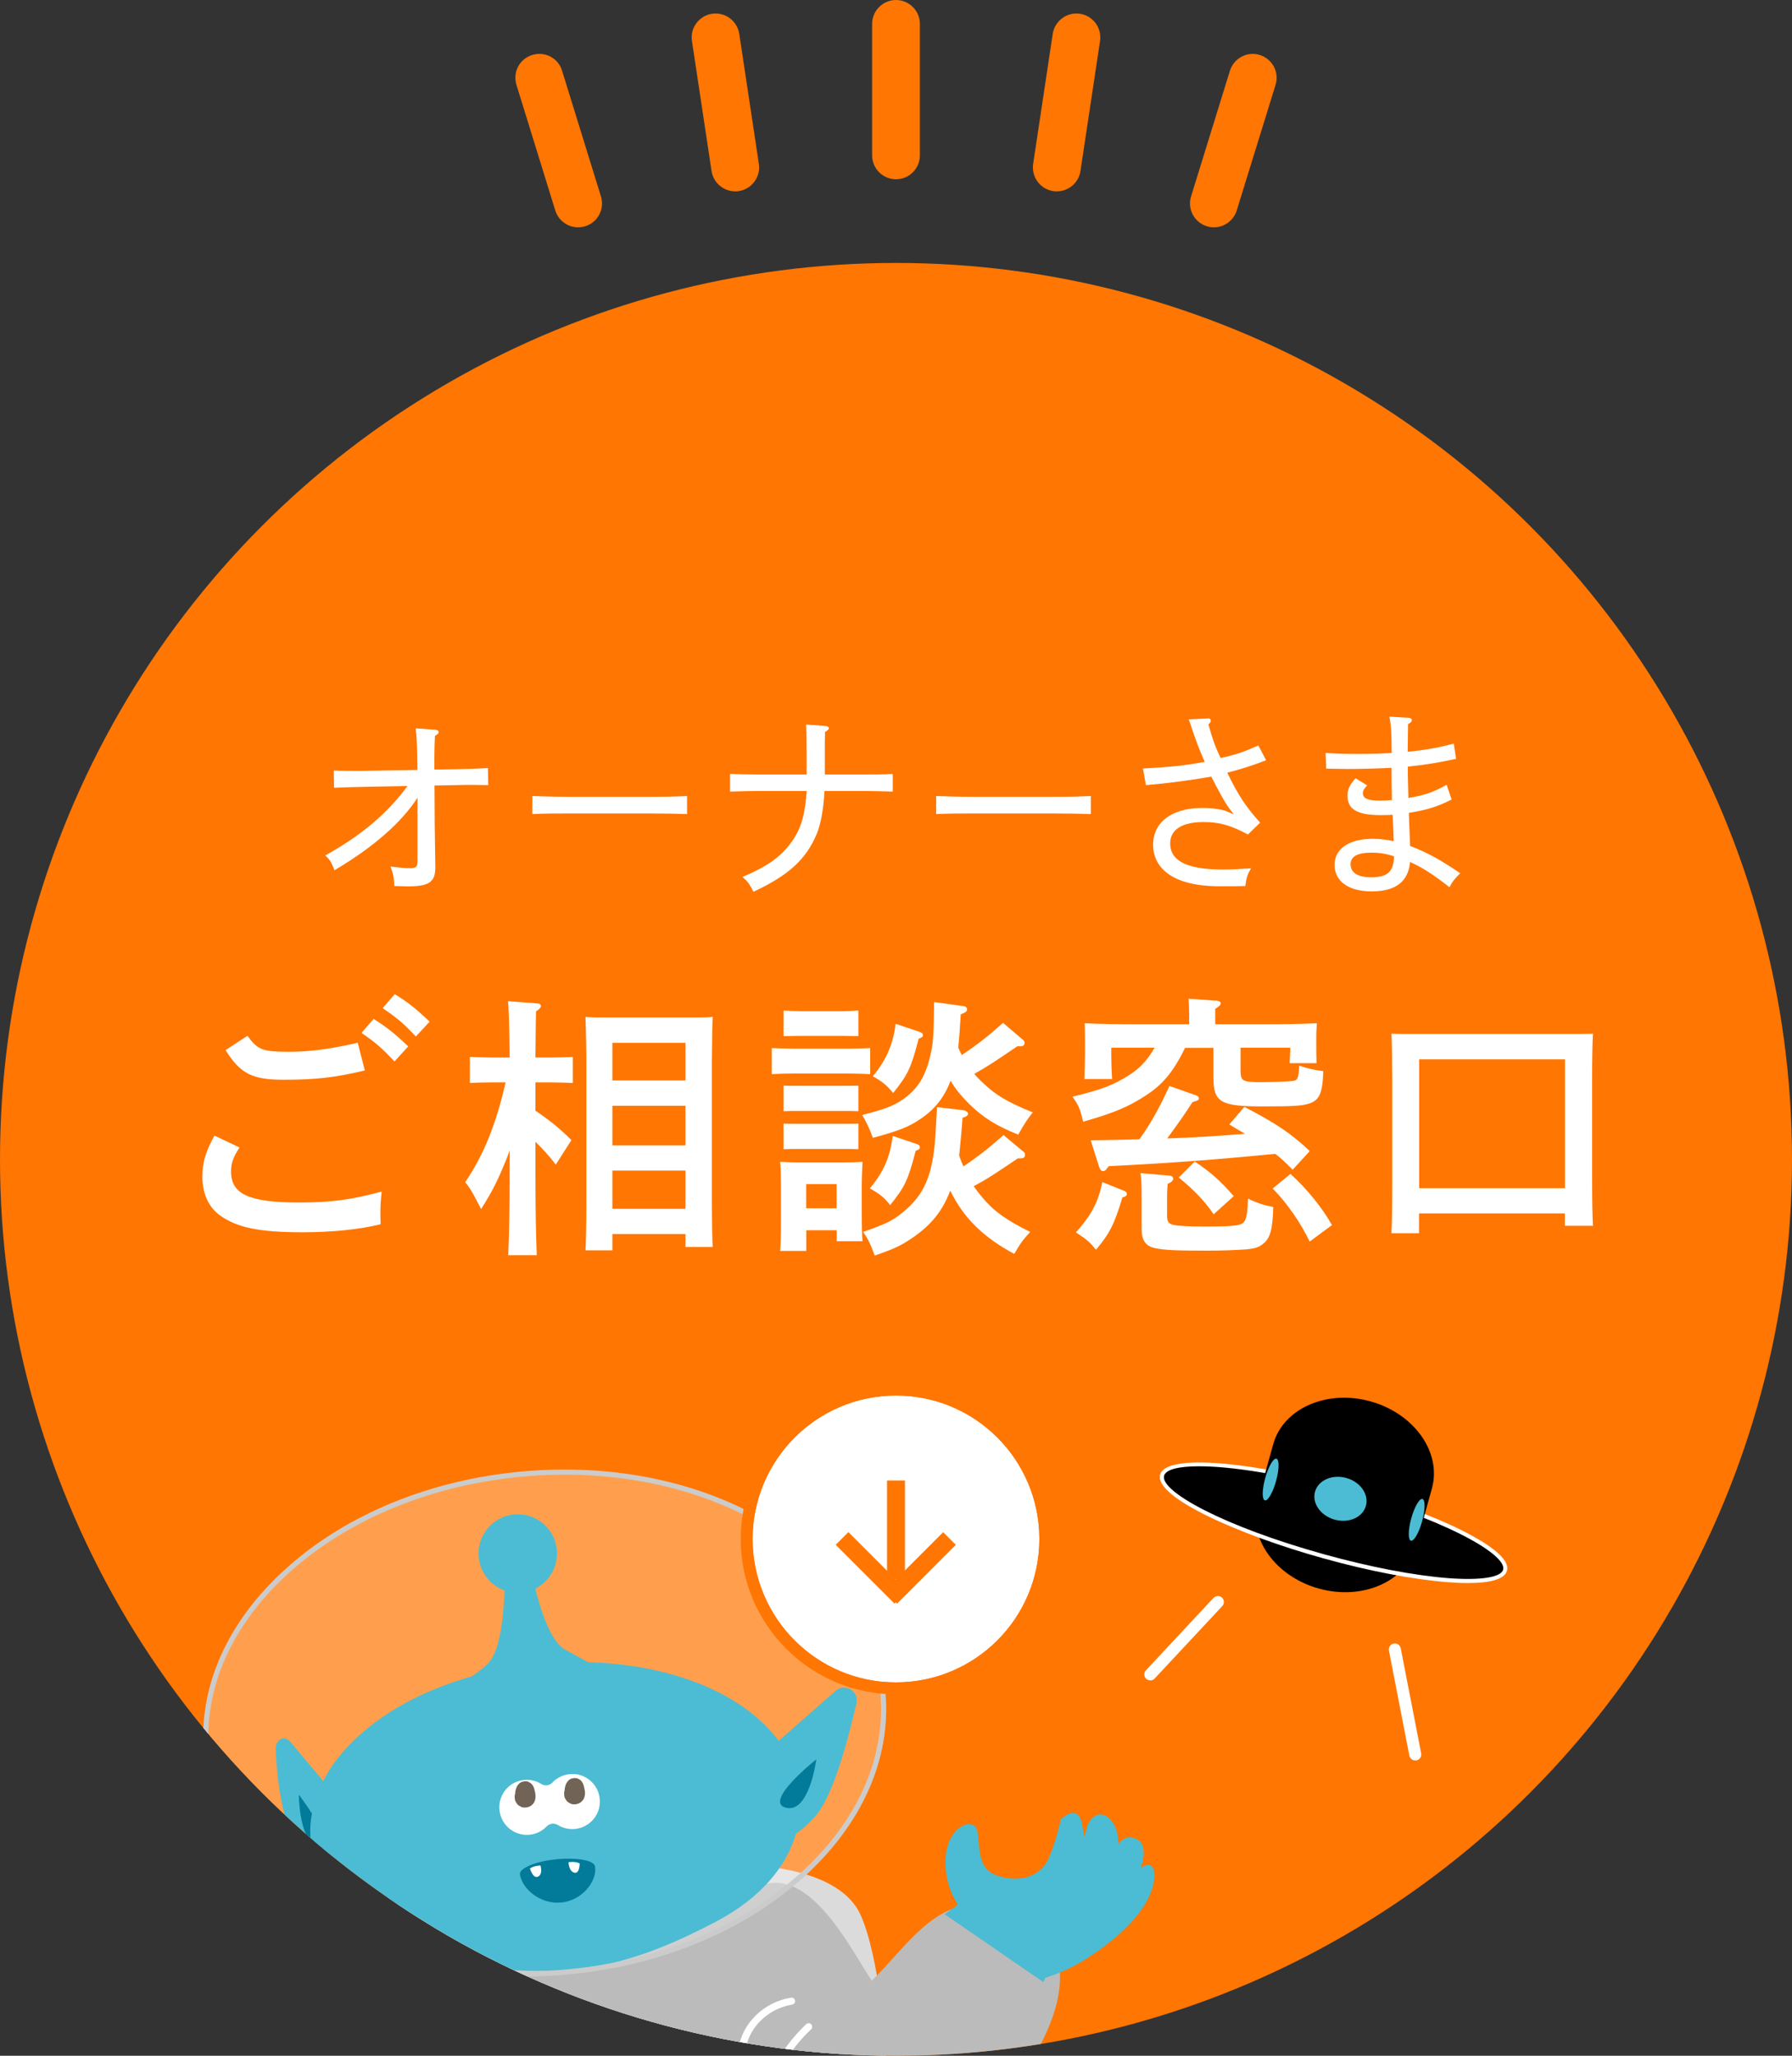 <svg viewBox="0 0 150 172" xmlns="http://www.w3.org/2000/svg" xmlns:xlink="http://www.w3.org/1999/xlink"><rect x="0" y="0" width="150" height="172" fill="#333333" stroke="none"/><clipPath id="a"><circle cx="75" cy="97" r="75"/></clipPath><circle cx="75" cy="97" fill="#ff7602" r="75"/><g clip-path="url(#a)"><path d="m66.21 161.23c-1.81-4.32-4.57-8.68-10.28-8.64-6.7.05-8.99.19-15.54 1.27-1.46.24-2.08.4-3.39.96-3.9 1.68-4.87 4.18-6.16 7.45-2.09 5.28-2.04 11.5-2.37 17.97-.42 8.44-.67 18.42.66 29.38.22 2.1.62 7.77 3.92 8.08 0 0 5.09.35 10.75-.37 3.04-.39 5.56-1.07 7.24-1.63 2.49-.82.98-5.57 3.87-5.72 2.86-.15 2.63 4.5 5.96 4.51 5.22.01 10.59-.39 15.6-2.03 4.73-1.55 3.95-5.27 1.25-15.88-3.15-12.4-7.22-25.15-11.49-35.33z" fill="#bbb"/><path d="m74.32 173.84c-.15-2.71-.7-10.05-2.27-13.59-1.95-4.38-10.32-4.64-15.34-4s-10.49 1.33-10.49 1.33-5.47.69-10.49 1.33-13.06 2.98-13.85 7.7c-.64 3.81.67 11.06 1.2 13.72l51.23-6.5z" fill="#dcdbdc" fill-rule="evenodd"/><path d="m71.94 175.39c-1.23-3.84-7.22-18.49-26.17-16.09s-19.89 17.94-19.81 21.92l45.99-5.84z" fill="#bcbcbc"/><path d="m57.88 181.71c4.54 2.21 10.95 5.08 16.24 2.91.02 0 .04-.02.06-.02 5.57-2.32 23.22-20.95 9.35-25.01-4.97-1.46-7.68 3.42-10.56 6.12-1.49-2.17-4.6-8.59-8.42-8.16-.67.08-32.88 3.74-34.56 3.94-4.05.46-3.9 6.83-7.4 7.69-1 .24-2.68-1.34-3.93-1.32-14.12.27-6.79 13.88.59 18.72 2.83 1.86 7.19 3.7 10.82 3.28h.04c2.91-.36 6.01-2.25 8.32-3.77 2.69-1.76 5.4-6.44 7.93-7.69 3.96-1.95 7.6.99 11.52 3.32z" fill="#bbb"/><ellipse cx="45.59" cy="144.16" fill="#fff" opacity=".3" rx="28.43" ry="20.91" transform="matrix(.996 -.092 .092 .996 -13.04 4.79)"/><g fill-rule="evenodd"><path d="m28.1 150.26-3.82-4.55c-.47-.56-1.23-.17-1.2.62.12 3.38.87 9.79 4.77 10.48z" fill="#4bbcd3"/><path d="m25.01 150.16s2.96 3.76 1.51 3.93-1.51-3.93-1.51-3.93z" fill="#027b9a"/><path d="m35.23 142.43s3.55-1.31 5.56-3.19 1.37-10.73 1.37-10.73l1.79-.16s1.03 8.37 3.35 9.67c2.33 1.3 7.57 4.11 7.57 4.11l-12.11 1.56-7.52-1.27z" fill="#4bbcd3"/><path d="m43.04 126.71c-1.81.17-3.13 1.76-2.97 3.57.17 1.81 1.76 3.13 3.57 2.97 1.81-.17 3.13-1.76 2.97-3.57s-1.76-3.13-3.57-2.97z" fill="#4bbcd3"/><path d="m65.86 146.66c-6.31-10.6-30.07-9.95-37.98.96 0 .01-.01.02-.02.03l-.02.03c-1.56 2.32-2.27 4.95-1.65 7.37 1.46 5.74 8.26 9.35 17.1 9.81 5.45.29 9.83-.49 16.66-4.09 7.6-4.01 8.1-10.44 5.91-14.12z" fill="#4bbcd3"/><path d="m48.09 148.44c-.75-.06-1.42.23-1.87.72-.23.24-.61.29-.89.11-.56-.36-1.28-.47-1.99-.23-.87.29-1.49 1.12-1.54 2.03-.08 1.49 1.19 2.61 2.59 2.43.54-.07 1.02-.32 1.37-.69.25-.25.63-.3.93-.12.43.27.95.39 1.5.33 1.41-.18 2.36-1.58 1.91-3-.27-.87-1.09-1.52-2-1.59" fill="#fff"/></g><path d="m47.4 149.23s-.04.07-.05.11c-.03.08-.05.18-.07.27 0 .03-.01.06-.01.09s0 .06-.01.09c0 .03-.01.05-.02.08-.03.11-.02.23-.01.35s.05.23.12.32c.05.1.12.19.21.25.06.04.13.07.19.11.11.05.22.07.33.06.08.01.15 0 .23-.03.11-.02.21-.07.31-.14.05-.05.1-.1.16-.16.09-.12.15-.26.17-.41.03-.17.02-.35-.02-.51 0-.03-.01-.06-.02-.09-.02-.13-.06-.26-.11-.39-.03-.06-.07-.11-.1-.17-.04-.05-.09-.09-.14-.14-.06-.03-.11-.07-.17-.1-.09-.04-.19-.06-.29-.05-.07 0-.13 0-.2.03-.07 0-.13.03-.18.07-.06.03-.11.06-.15.12-.07.06-.13.14-.17.23" fill="#716355"/><path d="m43.26 149.5s-.04.07-.05.11c-.03.08-.05.18-.07.27 0 .03-.01.06-.01.09s0 .06-.01.09c0 .03-.01.05-.02.08-.03.11-.02.23-.01.35s.05.23.12.32c.05.1.12.19.21.25.06.04.13.07.19.11.11.05.22.07.33.06.08.01.15 0 .23-.03.11-.02.21-.07.31-.14.05-.05.1-.1.16-.16.09-.12.15-.26.17-.41.03-.17.02-.35-.02-.51 0-.03-.01-.06-.02-.09-.02-.13-.06-.26-.11-.39-.03-.06-.07-.11-.1-.17-.04-.05-.09-.09-.14-.14l-.17-.1c-.09-.04-.19-.06-.29-.05-.07 0-.13 0-.2.03-.07 0-.13.03-.18.07-.06.03-.11.06-.15.12-.07.06-.13.14-.17.23" fill="#716355"/><path d="m61.66 148.75 8.28-7.28c.78-.69 1.99.03 1.75 1.05-.71 2.97-1.9 7.77-3.55 9.56-2.66 2.89-6.03 3.2-6.03 3.2z" fill="#4bbcd3" fill-rule="evenodd"/><path d="m68.33 147.2s-4.5 3.56-2.54 4.05 2.54-4.05 2.54-4.05z" fill="#027b9a" fill-rule="evenodd"/><path d="m46.52 155.57c-1.74.16-3.08.78-3 1.25.19 1.23 1.71 2.52 3.45 2.36s3.03-1.77 2.84-3.01c-.08-.54-1.55-.77-3.29-.61z" fill="#027b9a"/><path d="m44.36 156.33s.25.89.68.68.2-.93.2-.93-.52 0-.88.25z" fill="#fff"/><path d="m48.52 155.89s.02.91-.45.79-.48-.87-.48-.87.5-.1.93.09z" fill="#fff"/><path d="m43.96 165.37c-14.17 0-25.9-7.86-26.89-18.58-.52-5.63 1.97-11.2 7-15.67 5.02-4.46 11.97-7.3 19.58-8l.02.22-.02-.22c7.61-.7 14.96.82 20.71 4.28 5.77 3.48 9.23 8.49 9.75 14.13.52 5.63-1.97 11.2-7 15.67-5.02 4.46-11.97 7.3-19.58 8-1.2.11-2.4.17-3.57.17zm-.27-41.82c-7.52.69-14.38 3.5-19.33 7.89-4.93 4.38-7.37 9.82-6.86 15.31 1.05 11.36 14.5 19.45 29.99 18.02 7.52-.69 14.38-3.5 19.33-7.89 4.93-4.38 7.37-9.82 6.86-15.31s-3.9-10.39-9.55-13.8c-5.67-3.42-12.93-4.92-20.45-4.22z" fill="#cbcbcb"/><path d="m12.94 175.25 6.56-7.54-1.27-.5c.29-.84.53-2.17.09-3.8-.78-2.87-3.3-3.03-3.21-1.74s.83 3.02-.66 4-3.42 1.12-4.55-.31c-.99-1.25-1.77-2.88-1.77-2.88s-1.88-1.19-1.64 1.03c.03.28.05.57.06.88-.08-.15-.17-.31-.25-.48-.4-.82-1.13-1.33-1.79-.9-.55.36-.92 1.41-.54 2.64-.44-.35-1.06-.57-1.7.07-.43.43-.28 1.39.36 2.33-.63-.2-1.3-.17-.87 1.13.44 1.35 2.11 3.42 7.1 5.07 1.44.48 2.74.66 3.79.71.08.09.18.19.27.29z" fill="#4bbcd3"/><path d="m87.31 165.82-8.24-5.66 1.11-.8c-.49-.74-1.06-1.96-1.04-3.66.04-2.98 2.44-3.76 2.67-2.49s-.05 3.13 1.64 3.71 3.59.24 4.33-1.44c.64-1.46 1-3.23 1-3.23s1.52-1.62 1.84.59c.04.28.1.57.16.87.04-.17.09-.35.12-.53.18-.9.77-1.57 1.51-1.31.62.22 1.25 1.13 1.18 2.42.34-.45.88-.81 1.67-.36.53.31.62 1.27.23 2.34.56-.35 1.21-.49 1.12.88s-1.19 3.84-5.61 6.69c-1.27.82-2.49 1.32-3.49 1.63-.06.11-.12.22-.19.35z" fill="#4bbcd3"/><path d="m35.35 173.27c-.08 0-.15-.03-.21-.09-1.17-1.15-2.62-2.28-3.8-2.95-.14-.08-.19-.26-.11-.4s.26-.19.4-.11c1.24.7 2.71 1.84 3.93 3.04.12.11.12.3 0 .42-.06.06-.13.09-.21.09z" fill="#fff"/><path d="m62.11 171.73s-.03 0-.04 0c-.16-.02-.28-.17-.25-.33.29-2.11 2.13-3.9 4.39-4.26.17-.02.31.08.34.24s-.08.31-.24.34c-2 .32-3.64 1.91-3.89 3.76-.02.15-.15.26-.29.26z" fill="#fff"/><path d="m64.41 175.16s-.04 0-.07 0c-.16-.04-.26-.2-.22-.35.43-1.87 1.59-3.75 3.36-5.45.12-.11.31-.11.42 0 .11.12.11.31 0 .42-1.69 1.61-2.79 3.39-3.19 5.15-.03.14-.15.23-.29.23z" fill="#fff"/></g><g fill="#fff"><path d="m34.94 64.37c-.03-2.12-.05-2.57-.14-3.43l1.67.12c.15.02.25.08.25.19s-.08.19-.31.31c-.03.63-.05 1.05-.05 1.84v.99l1.79-.03c.95-.02 1.48-.03 2.69-.1l.03 1.43c-.41 0-.82-.02-1.22-.02-.49 0-.99 0-1.48.02l-1.8.03.02 3.35c.02 1.94.05 2.98.05 3.49 0 1.24-.51 1.6-2.31 1.6-.29 0-.58-.02-1.12-.03-.03-.71-.09-.99-.32-1.63.83.1 1.19.14 1.61.14.54 0 .65-.1.65-.68v-5.22c-1.36 2.11-3.74 4.17-6.95 6.07-.27-.7-.39-.88-.77-1.24 3.04-1.68 5.25-3.57 6.88-5.81l-3.45.07c-.88.02-1.43.03-2.7.08l-.02-1.44c.37.02.7.02 1 .02.44 0 1.07.02 1.7 0l4.3-.07z"/><path d="m57.51 68.11c-.8-.03-2.14-.05-3.04-.05h-6.87c-1.26 0-1.78 0-3.04.05v-1.51c.7.03 2.18.07 3.04.07h6.87c1.24 0 1.99-.02 3.04-.07z"/><path d="m74.74 66.23c-.63-.02-1.72-.05-2.36-.05h-3.37c-.07 1.51-.31 2.8-.65 3.6-.88 2.09-2.29 3.43-5.29 4.83-.34-.66-.48-.85-.92-1.24 2.19-.92 3.37-1.79 4.28-3.18.66-1 .97-2.14 1.09-4.01h-4.03c-.93 0-1.38.02-2.38.05v-1.48c.65.03 1.62.05 2.38.05h4.03v-1.63c0-1.21-.02-2.06-.05-2.55l1.6.12c.2.02.31.07.31.19 0 .08-.08.17-.32.32-.02.39-.02.93-.02 1.92v1.63h3.33c.93 0 1.53 0 2.36-.05v1.48z"/><path d="m91.31 68.11c-.8-.03-2.14-.05-3.04-.05h-6.87c-1.26 0-1.79 0-3.04.05v-1.51c.7.03 2.18.07 3.04.07h6.87c1.24 0 1.99-.02 3.04-.07z"/><path d="m101.1 60.09c.15 0 .25.08.25.22 0 .08-.02.12-.2.31.37 1.27.54 1.79 1.02 2.8 1.33-.29 1.99-.53 3.16-1.05l.65 1.24c-1.27.48-1.96.7-3.25 1.04.92 1.89 1.53 2.82 2.75 4.18l-1.02.99c-1.43-.77-2.38-1.04-3.72-1.04-1.8 0-2.79.63-2.79 1.79 0 1.27 1.07 2.18 4.37 2.18.8 0 1.33-.03 2.4-.1-.31.53-.39.76-.48 1.48-.53.02-1.19.02-2.18.02-4 0-5.54-1.6-5.54-3.47s1.55-3.08 4.11-3.08c.71 0 1.22.05 1.89.22l.75.31-.49-.65c-.46-.71-.78-1.33-1.39-2.5-1.8.31-3.67.56-5.47.71l-.25-1.39c2.21-.12 3.55-.25 5.17-.56-.42-.93-.73-1.78-1.05-2.72-.14-.44-.17-.51-.29-.83l1.62-.08z"/><path d="m121.5 66.9c-1.22.61-2.07.87-3.57 1.11.02.92.08 1.85.1 2.77 1.28.49 2.29.99 4.2 2.28-.46.46-.63.65-.9 1.17-1.38-1.07-2.18-1.6-3.3-2.11-.15 1.67-1.24 2.46-3.21 2.46s-3.11-.87-3.11-2.21 1.19-2.19 3.2-2.19c.58 0 1.16.07 1.75.2-.02-.71-.05-1.5-.09-2.21-.29.02-.59.03-.99.03-2.12 0-2.79-.58-2.79-1.63 0-.49.15-.87.68-1.45l.97.59c-.27.29-.36.44-.36.65 0 .46.42.63 1.53.63.29 0 .68-.03.9-.05-.02-.9-.03-1.75-.03-2.7-.9.05-2.38.1-3.62.1-.61 0-1.24-.02-1.85-.03l-.05-1.31c.83.05 1.51.08 2.67.08s2.04-.03 2.86-.08c0-1.68-.05-2.29-.19-3.04l1.63.1c.17.02.25.08.25.19 0 .12-.07.19-.32.34 0 .76-.03 1.55-.03 2.31 1.51-.15 2.63-.36 3.86-.68l.19 1.27c-1.46.32-2.65.51-4.04.65 0 .99.03 1.77.05 2.62 1.27-.2 2.07-.46 3.2-1.1l.42 1.24zm-6.7 4.44c-1.17 0-1.75.32-1.75.97 0 .71.61 1.09 1.72 1.09 1.31 0 1.89-.41 1.92-1.75-.63-.22-1.22-.31-1.89-.31z"/><path d="m20.05 96.01c-.53.8-.71 1.31-.71 2 0 1.91 1.49 2.6 5.73 2.6 2.62 0 4.39-.23 6.88-.92-.09.83-.11 1.22-.11 1.75 0 .3 0 .51.02.99-1.79.44-4.05.67-6.55.67-3.61 0-5.47-.39-6.88-1.4-.97-.69-1.49-1.84-1.49-3.22 0-1.2.23-2.02 1.01-3.47l2.12 1.01zm.67-9.34c.85 1.17 1.24 1.33 3.54 1.33 1.72 0 3.7-.28 5.68-.76l.6 2.32c-2.48.6-4.16.78-6.78.78s-3.63-.48-4.88-2.48l1.84-1.2zm10.55-1.42c1.08.67 1.77 1.22 2.9 2.3l-1.15 1.26c-1.06-1.13-1.59-1.59-2.76-2.39zm1.77-2.07c1.1.67 1.79 1.22 2.92 2.3l-1.15 1.24c-1.06-1.13-1.59-1.56-2.78-2.37z"/><path d="m44.82 92.93c1.13.76 2.05 1.49 3.01 2.46l-1.31 2.05c-.48-.64-1.1-1.33-1.7-1.91v2.78c0 3.01.05 5.24.11 6.71h-2.39c.07-1.49.12-3.75.12-6.71v-2.05c-.14.37-.25.71-.44 1.13-.62 1.52-1.08 2.39-1.95 3.77-.67-1.31-.87-1.68-1.33-2.25 1.56-2.3 2.6-4.9 3.38-8.35h-1.15c-.62 0-1.36.02-1.84.05v-2.18c.51.02 1.33.05 1.84.05h1.49c-.02-2.55-.07-4.14-.14-4.71l2.41.18c.21 0 .35.09.35.23 0 .11-.12.25-.41.44-.02.67-.02.78-.05 3.86h1.29c.51 0 1.33-.02 1.84-.05v2.18c-.48-.02-1.22-.05-1.84-.05h-1.29zm6.44 11.68h-2.25c.05-.92.07-2.25.07-4.05v-11.82c0-1.38-.05-2.92-.07-3.66.41.05.8.05 1.36.05h7.93c.53 0 .92 0 1.36-.05q-.05.76-.07 3.66v11.57c0 1.82.02 3.17.07 4.02h-2.28v-1.08h-6.12zm6.12-14.21v-3.15h-6.12v3.15zm-6.12 5.43h6.12v-3.31h-6.12zm0 5.31h6.12v-3.2h-6.12z"/><path d="m72.84 89.87c-.48-.02-1.2-.05-1.82-.05h-4.58c-.62 0-1.36.02-1.84.05v-2.18c.51.02 1.33.05 1.84.05h4.58c.48 0 1.31-.02 1.82-.05zm-5.36 14.79h-2.18c.05-.53.07-1.31.07-2.44v-2.99c0-.71-.02-1.61-.07-2.02.53.02 1.01.05 1.68.05h3.56c.67 0 1.15-.02 1.66-.05-.02.41-.07 1.31-.07 2.02v2.23c0 1.08.02 1.86.07 2.39h-2.16v-.92h-2.55v1.72zm2.99-17.99h-3.5l-1.38.02v-2.14c.35.02.94.05 1.38.05h3.5c.46 0 1.03-.02 1.38-.05v2.14zm1.38 6.3c-.35-.02-.92-.02-1.38-.02h-3.5c-.44 0-1.03 0-1.38.02v-2.14c.35.02.94.02 1.38.02h3.5c.46 0 1.03 0 1.38-.02zm0 3.18c-.35-.02-.92-.02-1.38-.02h-3.5c-.44 0-1.03 0-1.38.02v-2.14c.35.02.94.02 1.38.02h3.5c.46 0 1.03 0 1.38-.02zm-1.82 2.92h-2.55v2.02h2.55zm15.11-11.52c-2 1.36-2.46 1.66-3.59 2.3.21.25.46.51.74.76 1.08 1.03 2.02 1.59 4.16 2.46-.41.51-.64.85-1.22 1.86-1.86-.74-2.94-1.43-4.12-2.58-.64-.64-1.13-1.22-1.54-1.93-.53 1.4-1.33 2.41-2.55 3.22-.94.64-1.82.99-3.96 1.56-.25-.71-.55-1.38-.9-1.91 1.91-.48 2.67-.78 3.45-1.33 1.24-.87 1.91-1.98 2.3-3.82.21-.94.25-1.63.28-4.3l2.3.32c.32.02.46.11.46.3 0 .16-.09.23-.53.41-.07 1.24-.14 2.12-.21 2.78.09.21.18.41.3.62 1.31-.87 2.3-1.66 3.45-2.69l1.68 1.43c.07.07.12.11.12.21 0 .25-.09.32-.41.32h-.21zm.04 9.38c-2.05 1.38-2.46 1.66-3.68 2.32.23.32.46.62.71.92 1.01 1.2 2.02 1.91 4.02 2.9-.69.78-.78.9-1.33 1.84-2.58-1.38-4.23-2.99-5.36-5.29-.64 1.68-1.56 2.83-3.08 3.89-1.04.71-1.52.94-3.24 1.54-.44-1.15-.53-1.33-.97-1.98 1.91-.67 2.44-.92 3.31-1.63 1.31-1.06 2.02-2.21 2.41-3.93.25-1.17.3-1.75.46-4.88l2.14.25c.25.02.46.16.46.3s-.14.25-.46.34c-.11 1.49-.21 2.46-.28 3.15.09.3.21.6.35.92 1.24-.83 2.23-1.61 3.36-2.62l1.68 1.4c.09.07.12.14.12.23 0 .25-.12.32-.44.32h-.18zm-8.41-1.2c.16.07.23.14.23.25 0 .14-.07.21-.35.3-.64 2.46-.9 3.01-2.14 4.55-.48-.62-.87-.94-1.7-1.4 1.15-1.36 1.72-2.69 1.91-4.39zm.25-9.38c.16.07.23.14.23.25 0 .14-.07.21-.35.3-.64 2.46-.9 3.01-2.14 4.55-.51-.62-.87-.94-1.7-1.4 1.13-1.36 1.7-2.69 1.91-4.39z"/><path d="m103.84 89.55c0 .9.16.99 1.7.99 1.4 0 2.67-.07 2.87-.14.23-.09.3-.37.34-1.24.74.25 1.15.34 2.02.46-.07 1.91-.34 2.48-1.29 2.74-.57.16-1.15.21-3.77.21-3.56 0-4.14-.34-4.14-2.44v-2.46h-2.37c-1.01 2.05-1.89 3.08-3.31 4-1.45.94-2.6 1.43-5.22 2.18-.28-1.13-.39-1.38-.9-2.09 2.46-.6 3.47-.99 4.76-1.82.9-.57 1.49-1.22 2.12-2.28h-3.63v.62c0 .53.02 1.33.07 2h-2.32c.02-.74.05-1.43.05-2v-.92c0-.48 0-.92-.02-1.75 1.17.07 2.99.09 4.55.09h4.19v-.67c0-.64-.02-1.15-.05-1.47l2.23.16c.3 0 .46.09.46.23s-.14.25-.46.46v1.29h3.96c1.56 0 3.38-.02 4.55-.09-.02.44-.05.62-.05 1.06v.9c0 .46 0 .51.02 1.38h-2.25c.02-.53.05-.97.05-1.08v-.21h-4.16zm-9.73 10.09c.16.07.21.14.21.25 0 .14-.07.21-.37.3-.67 2.23-1.06 3.01-2.21 4.37-.51-.62-.69-.8-1.68-1.45 1.29-1.43 1.89-2.58 2.21-4.21zm-2.8-4.23c1.43-.02 2.76-.05 4.07-.09.92-1.29 1.68-2.64 2.51-4.46l2.21.78c.18.07.25.14.25.25 0 .16-.05.18-.53.32-.78 1.2-1.06 1.59-2.12 3.04 2.18-.07 4.35-.21 6.51-.39-.39-.23-.83-.48-1.31-.78l1.26-1.47c2.62 1.36 3.93 2.23 5.47 3.7l-1.43 1.56c-.51-.53-.92-.92-1.45-1.33-4.74.46-8.51.76-13.94 1.03l-.18.23c-.09.14-.18.18-.3.18-.14 0-.23-.09-.32-.32l-.71-2.25zm6.55 2.95c.21 0 .34.11.34.25 0 .18-.14.3-.46.44-.02.3-.05.62-.05.99v1.61c0 .55.09.71.51.83.41.09 1.29.14 2.53.14 2.87 0 3.27-.07 3.5-.55.14-.32.21-.9.23-1.79.67.34 1.31.55 2.12.71-.05 1.84-.25 2.6-.83 3.06-.39.32-.71.41-1.4.48-1.08.07-2.05.11-3.38.11-2.55 0-3.54-.05-4.28-.21-.78-.16-1.13-.64-1.13-1.61v-2.55c0-1.26-.02-1.77-.11-2.12zm2.14-1.18c1.38.92 2.16 1.63 3.27 2.9l-1.68 1.52c-.78-1.15-1.66-2.05-2.92-3.08l1.33-1.33zm8.02 1.04c1.36 1.22 2.71 2.9 3.47 4.28l-1.86 1.38c-.78-1.61-1.95-3.29-3.1-4.44z"/><path d="m118.79 103.18h-2.32c.05-.87.07-2.23.07-4.05v-9.01q-.02-2.9-.07-3.63c.62.02 1.17.02 1.95.02h12.97c.78 0 1.33 0 1.95-.02-.05.71-.07 2.25-.07 3.63v8.39c0 1.93.02 3.15.07 4.05h-2.35v-1.03h-12.21v1.66zm12.21-14.55h-12.21v10.78h12.21z"/><circle cx="75" cy="128.76" r="12"/></g><path d="m75 116.76c6.63 0 12 5.37 12 12s-5.37 12-12 12-12-5.37-12-12 5.37-12 12-12m0-1c-7.17 0-13 5.83-13 13s5.83 13 13 13 13-5.83 13-13-5.83-13-13-13z" fill="#ff7602"/><path d="m74.25 123.87h1.5v8.25h-1.5z" fill="#ff7602"/><path d="m72.21 127.71h1.5v6.96h-1.5z" fill="#ff7602" transform="matrix(.707 -.707 .707 .707 -71.39 90.01)"/><path d="m73.56 130.44h6.96v1.5h-6.96z" fill="#ff7602" transform="matrix(.707 -.707 .707 .707 -70.2 92.9)"/><path d="m105.25 125.63c-.83 3 1.47 6.26 5.14 7.28 3.67 1.02 7.32-.59 8.15-3.6"/><ellipse cx="111.63" cy="127.4" rx="2.93" ry="14.89" transform="matrix(.267 -.964 .964 .267 -40.95 200.95)"/><path d="m122.88 132.45c-.56 0-1.13-.03-1.67-.07-2.87-.22-6.57-.92-10.41-1.99-7.14-1.98-14.21-5.14-13.69-7.01s8.21-.95 15.34 1.03c3.84 1.07 7.38 2.36 9.95 3.65 1.87.94 4.04 2.28 3.74 3.36-.22.8-1.68 1.03-3.27 1.03zm-22.52-9.77c-1.74 0-2.78.28-2.92.79-.36 1.29 4.96 4.24 13.45 6.59 3.82 1.06 7.5 1.76 10.35 1.98 2.69.2 4.4-.06 4.58-.71s-1.15-1.76-3.56-2.97c-2.55-1.28-6.06-2.57-9.89-3.63-5.12-1.42-9.36-2.05-12-2.05z" fill="#fff"/><path d="m106.57 120.85-1.63 5.87 13.29 3.68 1.63-5.87c.83-3-1.47-6.26-5.14-7.28-3.67-1.02-7.32.59-8.15 3.6z"/><ellipse cx="112.17" cy="125.44" fill="#4bbcd3" rx="1.81" ry="2.21" transform="matrix(.267 -.964 .964 .267 -38.67 200.04)"/><ellipse cx="106.32" cy="123.82" fill="#4bbcd3" rx="1.81" ry=".47" transform="matrix(.267 -.964 .964 .267 -41.39 193.22)"/><ellipse cx="118.55" cy="127.21" fill="#4bbcd3" rx="1.81" ry=".47" transform="matrix(.267 -.964 .964 .267 -35.7 207.48)"/><path d="m118.46 147.29c-.23 0-.44-.17-.49-.4l-1.71-8.79c-.05-.27.12-.53.4-.59.27-.05.53.12.59.4l1.71 8.79c.05.27-.12.53-.4.59-.03 0-.06 0-.1 0z" fill="#fff"/><path d="m96.28 140.59c-.12 0-.25-.04-.34-.13-.2-.19-.21-.51-.02-.71l5.66-6.06c.19-.2.51-.21.71-.02s.21.51.02.71l-5.66 6.06c-.1.11-.23.16-.37.16z" fill="#fff"/><path d="m75 15c-1.1 0-2-.9-2-2v-11c0-1.1.9-2 2-2s2 .9 2 2v11c0 1.1-.9 2-2 2z" fill="#ff7602"/><path d="m61.54 16.01c-.97 0-1.83-.71-1.98-1.7l-1.64-10.88c-.17-1.09.59-2.11 1.68-2.28 1.09-.16 2.11.59 2.28 1.68l1.64 10.88c.17 1.09-.59 2.11-1.68 2.28-.1.02-.2.02-.3.02z" fill="#ff7602"/><path d="m48.39 19.02c-.85 0-1.64-.55-1.91-1.41l-3.25-10.51c-.33-1.06.26-2.18 1.32-2.5 1.06-.33 2.18.26 2.5 1.32l3.25 10.51c.33 1.06-.26 2.18-1.32 2.5-.2.06-.4.09-.59.09z" fill="#ff7602"/><path d="m88.46 16.01c-.1 0-.2 0-.3-.02-1.09-.17-1.84-1.18-1.68-2.28l1.64-10.88c.17-1.09 1.19-1.84 2.28-1.68 1.09.17 1.84 1.18 1.68 2.28l-1.64 10.88c-.15.99-1 1.7-1.98 1.7z" fill="#ff7602"/><path d="m101.61 19.02c-.2 0-.4-.03-.59-.09-1.06-.33-1.65-1.45-1.32-2.5l3.25-10.51c.33-1.05 1.45-1.65 2.5-1.32 1.06.33 1.65 1.45 1.32 2.5l-3.25 10.51c-.27.86-1.06 1.41-1.91 1.41z" fill="#ff7602"/></svg>